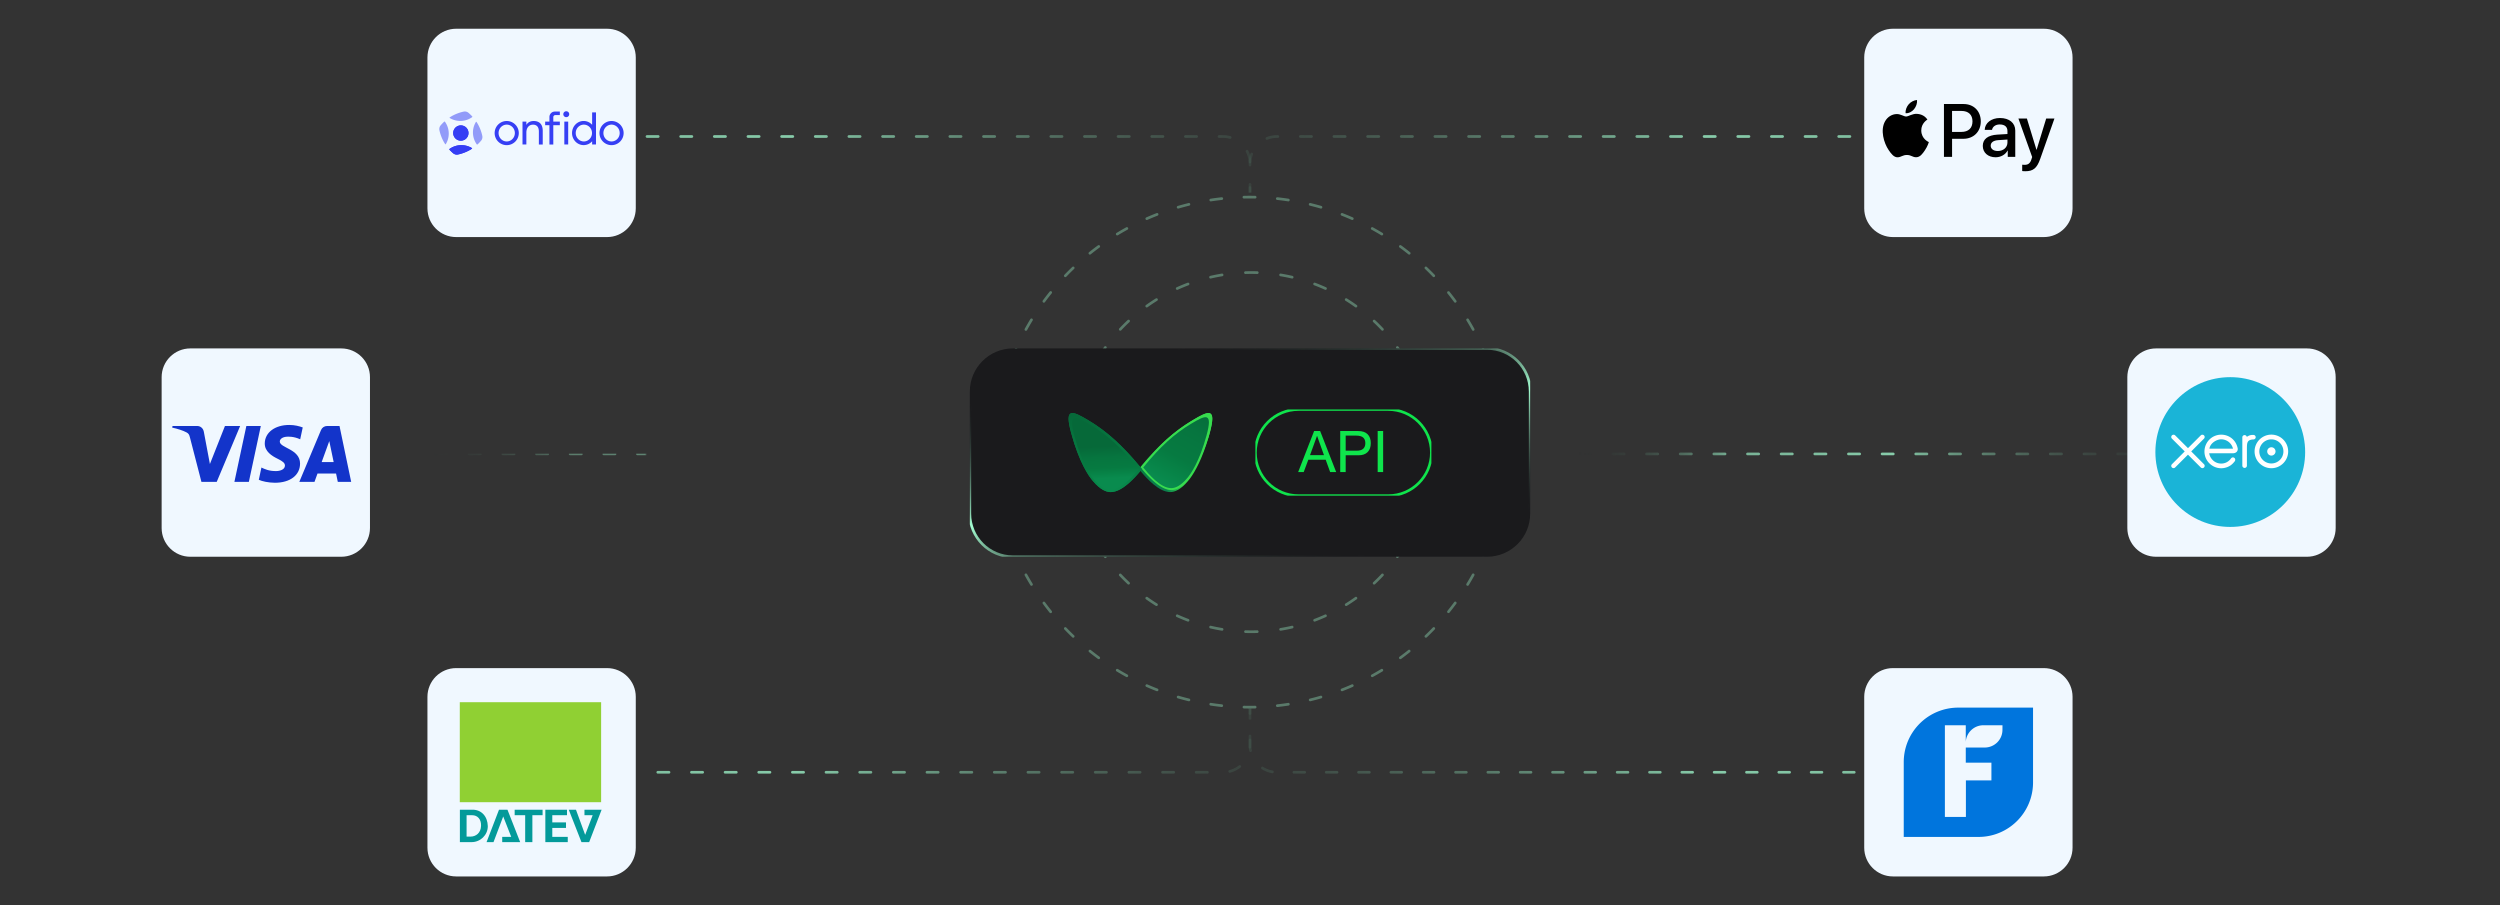 <svg xmlns="http://www.w3.org/2000/svg" viewBox="0 0 2784 1008" id="svg_bg" width="100%" height="100%"><rect x="0" y="0" width="2784" height="1008" fill="#333333" stroke="none"/><defs><linearGradient id="sf_W" x1="129.57" x2="-227.129" y1="0" y2="0" gradientUnits="userSpaceOnUse" spreadMethod="pad"><stop offset="0%" stop-color="#1A1A1C"></stop><stop offset="13%" stop-color="#58836F"></stop><stop offset="25%" stop-color="#97EBC2"></stop><stop offset="38%" stop-color="#9DF5CA"></stop><stop offset="50%" stop-color="#A3FFD2"></stop><stop offset="66%" stop-color="#9DF5CA"></stop><stop offset="82%" stop-color="#97EBC2"></stop><stop offset="91%" stop-color="#58836F"></stop><stop offset="100%" stop-color="#1A1A1C"></stop></linearGradient><linearGradient id="sf_V" x1="129.57" x2="-227.129" y1="0" y2="0" gradientUnits="userSpaceOnUse" spreadMethod="pad"><stop offset="0%" stop-color="#FFF" stop-opacity="0"></stop><stop offset="13%" stop-color="#FFF" stop-opacity=".342"></stop><stop offset="25%" stop-color="#FFF" stop-opacity=".684"></stop><stop offset="38%" stop-color="#FFF" stop-opacity=".717"></stop><stop offset="50%" stop-color="#FFF" stop-opacity=".75"></stop><stop offset="66%" stop-color="#FFF" stop-opacity=".75"></stop><stop offset="82%" stop-color="#FFF" stop-opacity=".75"></stop><stop offset="91%" stop-color="#FFF" stop-opacity=".375"></stop><stop offset="100%" stop-color="#FFF" stop-opacity="0"></stop><stop offset="100%" stop-color="#FFF" stop-opacity="0"></stop><stop offset="100%" stop-color="#FFF" stop-opacity="0"></stop></linearGradient><linearGradient id="sf_U" x1="129.57" x2="-227.129" y1="0" y2="0" gradientUnits="userSpaceOnUse" spreadMethod="pad"><stop offset="0%" stop-color="#1A1A1C" stop-opacity="0"></stop><stop offset="13%" stop-color="#58836F" stop-opacity=".342"></stop><stop offset="25%" stop-color="#97EBC2" stop-opacity=".684"></stop><stop offset="38%" stop-color="#9DF5CA" stop-opacity=".717"></stop><stop offset="50%" stop-color="#A3FFD2" stop-opacity=".75"></stop><stop offset="75%" stop-color="#5F8D77" stop-opacity=".375"></stop><stop offset="100%" stop-color="#1A1A1C" stop-opacity="0"></stop></linearGradient><linearGradient id="sf_T" x1="314" x2="-306.85" y1="-28" y2="46" gradientUnits="userSpaceOnUse" spreadMethod="pad"><stop offset="0%" stop-color="#1A1A1C"></stop><stop offset="13%" stop-color="#58836F"></stop><stop offset="25%" stop-color="#97EBC2"></stop><stop offset="38%" stop-color="#9DF5CA"></stop><stop offset="50%" stop-color="#A3FFD2"></stop><stop offset="66%" stop-color="#9DF5CA"></stop><stop offset="82%" stop-color="#97EBC2"></stop><stop offset="91%" stop-color="#58836F"></stop><stop offset="100%" stop-color="#1A1A1C"></stop></linearGradient><linearGradient id="sf_S" x1="314" x2="-306.85" y1="-28" y2="46" gradientUnits="userSpaceOnUse" spreadMethod="pad"><stop offset="0%" stop-color="#FFF" stop-opacity="0"></stop><stop offset="13%" stop-color="#FFF" stop-opacity=".342"></stop><stop offset="25%" stop-color="#FFF" stop-opacity=".684"></stop><stop offset="38%" stop-color="#FFF" stop-opacity=".717"></stop><stop offset="50%" stop-color="#FFF" stop-opacity=".75"></stop><stop offset="66%" stop-color="#FFF" stop-opacity=".75"></stop><stop offset="82%" stop-color="#FFF" stop-opacity=".75"></stop><stop offset="91%" stop-color="#FFF" stop-opacity=".375"></stop><stop offset="100%" stop-color="#FFF" stop-opacity="0"></stop><stop offset="100%" stop-color="#FFF" stop-opacity="0"></stop><stop offset="100%" stop-color="#FFF" stop-opacity="0"></stop></linearGradient><linearGradient id="sf_R" x1="314" x2="-306.85" y1="-28" y2="46" gradientUnits="userSpaceOnUse" spreadMethod="pad"><stop offset="0%" stop-color="#1A1A1C"></stop><stop offset="13%" stop-color="#58836F"></stop><stop offset="25%" stop-color="#97EBC2"></stop><stop offset="38%" stop-color="#9DF5CA"></stop><stop offset="50%" stop-color="#A3FFD2"></stop><stop offset="66%" stop-color="#9DF5CA"></stop><stop offset="82%" stop-color="#97EBC2"></stop><stop offset="91%" stop-color="#58836F"></stop><stop offset="100%" stop-color="#1A1A1C"></stop></linearGradient><linearGradient id="sf_Q" x1="314" x2="-306.85" y1="-28" y2="46" gradientUnits="userSpaceOnUse" spreadMethod="pad"><stop offset="0%" stop-color="#FFF" stop-opacity="0"></stop><stop offset="13%" stop-color="#FFF" stop-opacity=".342"></stop><stop offset="25%" stop-color="#FFF" stop-opacity=".684"></stop><stop offset="38%" stop-color="#FFF" stop-opacity=".717"></stop><stop offset="50%" stop-color="#FFF" stop-opacity=".75"></stop><stop offset="66%" stop-color="#FFF" stop-opacity=".75"></stop><stop offset="82%" stop-color="#FFF" stop-opacity=".75"></stop><stop offset="91%" stop-color="#FFF" stop-opacity=".375"></stop><stop offset="100%" stop-color="#FFF" stop-opacity="0"></stop><stop offset="100%" stop-color="#FFF" stop-opacity="0"></stop><stop offset="100%" stop-color="#FFF" stop-opacity="0"></stop></linearGradient><linearGradient id="sf_P" x1="314" x2="-306.85" y1="-28" y2="46" gradientUnits="userSpaceOnUse" spreadMethod="pad"><stop offset="0%" stop-color="#1A1A1C"></stop><stop offset="13%" stop-color="#58836F"></stop><stop offset="25%" stop-color="#97EBC2"></stop><stop offset="38%" stop-color="#9DF5CA"></stop><stop offset="50%" stop-color="#A3FFD2"></stop><stop offset="66%" stop-color="#9DF5CA"></stop><stop offset="82%" stop-color="#97EBC2"></stop><stop offset="91%" stop-color="#58836F"></stop><stop offset="100%" stop-color="#1A1A1C"></stop></linearGradient><linearGradient id="sf_O" x1="314" x2="-306.85" y1="-28" y2="46" gradientUnits="userSpaceOnUse" spreadMethod="pad"><stop offset="0%" stop-color="#FFF" stop-opacity="0"></stop><stop offset="13%" stop-color="#FFF" stop-opacity=".342"></stop><stop offset="25%" stop-color="#FFF" stop-opacity=".684"></stop><stop offset="38%" stop-color="#FFF" stop-opacity=".717"></stop><stop offset="50%" stop-color="#FFF" stop-opacity=".75"></stop><stop offset="66%" stop-color="#FFF" stop-opacity=".75"></stop><stop offset="82%" stop-color="#FFF" stop-opacity=".75"></stop><stop offset="91%" stop-color="#FFF" stop-opacity=".375"></stop><stop offset="100%" stop-color="#FFF" stop-opacity="0"></stop><stop offset="100%" stop-color="#FFF" stop-opacity="0"></stop><stop offset="100%" stop-color="#FFF" stop-opacity="0"></stop></linearGradient><linearGradient id="sf_N" x1="314" x2="-306.85" y1="-28" y2="46" gradientUnits="userSpaceOnUse" spreadMethod="pad"><stop offset="0%" stop-color="#1A1A1C"></stop><stop offset="13%" stop-color="#58836F"></stop><stop offset="25%" stop-color="#97EBC2"></stop><stop offset="38%" stop-color="#9DF5CA"></stop><stop offset="50%" stop-color="#A3FFD2"></stop><stop offset="66%" stop-color="#9DF5CA"></stop><stop offset="82%" stop-color="#97EBC2"></stop><stop offset="91%" stop-color="#58836F"></stop><stop offset="100%" stop-color="#1A1A1C"></stop></linearGradient><linearGradient id="sf_M" x1="314" x2="-306.85" y1="-28" y2="46" gradientUnits="userSpaceOnUse" spreadMethod="pad"><stop offset="0%" stop-color="#FFF" stop-opacity="0"></stop><stop offset="13%" stop-color="#FFF" stop-opacity=".342"></stop><stop offset="25%" stop-color="#FFF" stop-opacity=".684"></stop><stop offset="38%" stop-color="#FFF" stop-opacity=".717"></stop><stop offset="50%" stop-color="#FFF" stop-opacity=".75"></stop><stop offset="66%" stop-color="#FFF" stop-opacity=".75"></stop><stop offset="82%" stop-color="#FFF" stop-opacity=".75"></stop><stop offset="91%" stop-color="#FFF" stop-opacity=".375"></stop><stop offset="100%" stop-color="#FFF" stop-opacity="0"></stop><stop offset="100%" stop-color="#FFF" stop-opacity="0"></stop><stop offset="100%" stop-color="#FFF" stop-opacity="0"></stop></linearGradient><linearGradient gradientUnits="userSpaceOnUse" spreadMethod="pad"><stop></stop><stop></stop><stop></stop></linearGradient><linearGradient gradientUnits="userSpaceOnUse" spreadMethod="pad"><stop></stop><stop></stop><stop></stop></linearGradient><linearGradient x1="-42.75" x2="36" y1="0" y2="0" gradientUnits="userSpaceOnUse" spreadMethod="pad"><stop offset="14%" stop-color="#1A1A1C"></stop><stop offset="48%" stop-color="#148034"></stop><stop offset="82%" stop-color="#0FE54C"></stop></linearGradient><linearGradient id="sf_L" x1="476.937" x2="-304.436" y1="-18.848" y2="69.185" gradientUnits="userSpaceOnUse" spreadMethod="pad"><stop offset="9%" stop-color="#1A1A1C" stop-opacity="0"></stop><stop offset="17%" stop-color="#58836F" stop-opacity=".342"></stop><stop offset="25%" stop-color="#97EBC2" stop-opacity=".684"></stop><stop offset="38%" stop-color="#9DF5CA" stop-opacity=".717"></stop><stop offset="50%" stop-color="#A3FFD2" stop-opacity=".75"></stop><stop offset="75%" stop-color="#5F8D77" stop-opacity=".375"></stop><stop offset="100%" stop-color="#1A1A1C" stop-opacity="0"></stop></linearGradient><linearGradient id="sf_K" x1="476.937" x2="-304.436" y1="-18.711" y2="66.178" gradientUnits="userSpaceOnUse" spreadMethod="pad"><stop offset="9%" stop-color="#1A1A1C" stop-opacity="0"></stop><stop offset="17%" stop-color="#58836F" stop-opacity=".342"></stop><stop offset="25%" stop-color="#97EBC2" stop-opacity=".684"></stop><stop offset="38%" stop-color="#9DF5CA" stop-opacity=".717"></stop><stop offset="50%" stop-color="#A3FFD2" stop-opacity=".75"></stop><stop offset="75%" stop-color="#5F8D77" stop-opacity=".375"></stop><stop offset="100%" stop-color="#1A1A1C" stop-opacity="0"></stop></linearGradient><linearGradient id="sf_J" x1="476.937" x2="-304.436" y1="-18.848" y2="69.185" gradientUnits="userSpaceOnUse" spreadMethod="pad"><stop offset="9%" stop-color="#1A1A1C" stop-opacity="0"></stop><stop offset="17%" stop-color="#58836F" stop-opacity=".342"></stop><stop offset="25%" stop-color="#97EBC2" stop-opacity=".684"></stop><stop offset="38%" stop-color="#9DF5CA" stop-opacity=".717"></stop><stop offset="50%" stop-color="#A3FFD2" stop-opacity=".75"></stop><stop offset="75%" stop-color="#5F8D77" stop-opacity=".375"></stop><stop offset="100%" stop-color="#1A1A1C" stop-opacity="0"></stop></linearGradient><linearGradient id="sf_I" x1="476.937" x2="-304.436" y1="-18.711" y2="66.178" gradientUnits="userSpaceOnUse" spreadMethod="pad"><stop offset="9%" stop-color="#1A1A1C" stop-opacity="0"></stop><stop offset="17%" stop-color="#58836F" stop-opacity=".342"></stop><stop offset="25%" stop-color="#97EBC2" stop-opacity=".684"></stop><stop offset="38%" stop-color="#9DF5CA" stop-opacity=".717"></stop><stop offset="50%" stop-color="#A3FFD2" stop-opacity=".75"></stop><stop offset="75%" stop-color="#5F8D77" stop-opacity=".375"></stop><stop offset="100%" stop-color="#1A1A1C" stop-opacity="0"></stop></linearGradient><linearGradient gradientUnits="userSpaceOnUse" spreadMethod="pad"><stop></stop><stop></stop><stop></stop></linearGradient><linearGradient gradientUnits="userSpaceOnUse" spreadMethod="pad"><stop></stop><stop></stop><stop></stop></linearGradient><linearGradient gradientUnits="userSpaceOnUse" spreadMethod="pad"><stop></stop><stop></stop><stop></stop></linearGradient><linearGradient id="sf_H" x1="0" x2="33.191" y1="-68.489" y2="66.021" gradientUnits="userSpaceOnUse" spreadMethod="pad"><stop offset="0%" stop-color="#1A1A1C" stop-opacity="0"></stop><stop offset="25%" stop-color="#5F8D77" stop-opacity=".5"></stop><stop offset="50%" stop-color="#A3FFD2"></stop><stop offset="75%" stop-color="#5F8D77" stop-opacity=".5"></stop><stop offset="100%" stop-color="#1A1A1C" stop-opacity="0"></stop></linearGradient><linearGradient id="sf_G" x1=".5" x2=".5" y1="-72.5" y2="76.186" gradientUnits="userSpaceOnUse" spreadMethod="pad"><stop offset="0%" stop-color="#A3FFD2"></stop><stop offset="3%" stop-color="#A3FFD2"></stop><stop offset="55%" stop-color="#A3FFD2"></stop><stop offset="98%" stop-color="#A3FFD2"></stop><stop offset="100%" stop-color="#A3FFD2"></stop></linearGradient><linearGradient id="sf_F" x1=".5" x2=".5" y1="-72.5" y2="76.186" gradientUnits="userSpaceOnUse" spreadMethod="pad"><stop offset="0%" stop-color="#FFF" stop-opacity="0"></stop><stop offset="27%" stop-color="#FFF" stop-opacity=".5"></stop><stop offset="55%" stop-color="#FFF"></stop><stop offset="77%" stop-color="#FFF" stop-opacity=".5"></stop><stop offset="100%" stop-color="#FFF" stop-opacity="0"></stop></linearGradient><linearGradient id="sf_E" x1="0" x2="33.191" y1="-68.489" y2="66.021" gradientUnits="userSpaceOnUse" spreadMethod="pad"><stop offset="0%" stop-color="#1A1A1C" stop-opacity="0"></stop><stop offset="25%" stop-color="#5F8D77" stop-opacity=".5"></stop><stop offset="50%" stop-color="#A3FFD2"></stop><stop offset="75%" stop-color="#5F8D77" stop-opacity=".5"></stop><stop offset="100%" stop-color="#1A1A1C" stop-opacity="0"></stop></linearGradient><linearGradient id="sf_D" x1="-.108" x2="25.577" y1="9.43" y2="-1.692" gradientUnits="userSpaceOnUse" spreadMethod="pad"><stop offset="1%" stop-color="#077D43"></stop><stop offset="7%" stop-color="#097D48"></stop><stop offset="13%" stop-color="#0A7D4D"></stop><stop offset="22%" stop-color="#0A7E4D"></stop><stop offset="31%" stop-color="#0B7F4D"></stop><stop offset="38%" stop-color="#14934D"></stop><stop offset="46%" stop-color="#1DA64D"></stop><stop offset="50%" stop-color="#22B14E"></stop><stop offset="54%" stop-color="#28BD4E"></stop><stop offset="60%" stop-color="#2FCB4E"></stop><stop offset="65%" stop-color="#36D94E"></stop><stop offset="70%" stop-color="#37DB4E"></stop><stop offset="75%" stop-color="#37DC4E"></stop></linearGradient><linearGradient id="sf_C" x1="2.961" x2="-20.954" y1="18.746" y2="-25.088" gradientUnits="userSpaceOnUse" spreadMethod="pad"><stop offset="0%" stop-color="#098B4E"></stop><stop offset="16%" stop-color="#078347"></stop><stop offset="33%" stop-color="#067A41"></stop><stop offset="49%" stop-color="#067840"></stop><stop offset="66%" stop-color="#06753F"></stop><stop offset="83%" stop-color="#066F3C"></stop><stop offset="100%" stop-color="#066939"></stop></linearGradient><linearGradient id="sf_B" x1="1.189" x2="-.93" y1="22.014" y2="-22.648" gradientUnits="userSpaceOnUse" spreadMethod="pad"><stop offset="0%" stop-color="#098B4E"></stop><stop offset="16%" stop-color="#078347"></stop><stop offset="33%" stop-color="#067A41"></stop><stop offset="49%" stop-color="#067840"></stop><stop offset="66%" stop-color="#06753F"></stop><stop offset="83%" stop-color="#066F3C"></stop><stop offset="100%" stop-color="#066939"></stop></linearGradient><linearGradient id="sf_A" x1=".918" x2=".075" y1="13.564" y2="-4.247" gradientUnits="userSpaceOnUse" spreadMethod="pad"><stop offset="0%" stop-color="#098B4E"></stop><stop offset="16%" stop-color="#078347"></stop><stop offset="33%" stop-color="#067A41"></stop><stop offset="49%" stop-color="#067840"></stop><stop offset="66%" stop-color="#06753F"></stop><stop offset="83%" stop-color="#066F3C"></stop><stop offset="100%" stop-color="#066939"></stop></linearGradient><clipPath id="sf_z"><path d="M0 0h2784v1008H0z"></path></clipPath><clipPath id="sf_y"><path d="M0 0h624v232H0z"></path></clipPath><clipPath><path d="M0 0h464v464H0z"></path></clipPath><clipPath id="sf_x"><path d="M0 0h464v464H0z"></path></clipPath><clipPath><path d="M0 0h464v464H0z"></path></clipPath><clipPath id="sf_w"><path d="M0 0h464v464H0z"></path></clipPath><clipPath><path d="M0 0h464v464H0z"></path></clipPath><clipPath id="sf_v"><path d="M0 0h464v464H0z"></path></clipPath><clipPath id="sf_u"><path d="M0 0h464v464H0z"></path></clipPath><clipPath><path d="M0 0h464v464H0z"></path></clipPath><clipPath id="sf_t"><path d="M0 0h464v464H0z"></path></clipPath><clipPath id="sf_s"><path d="M0 0h464v464H0z"></path></clipPath><clipPath><path d="M0 0h464v464H0z"></path></clipPath><clipPath id="sf_r"><path d="M0 0h627v235H0z"></path></clipPath><clipPath id="sf_q"><path d="M0 0h404v96H0z"></path></clipPath><clipPath id="sf_p"><path d="M0 0h160v88H0z"></path></clipPath><clipPath id="sf_o"><path d="M0 0h196v96H0z"></path></clipPath><clipPath><path d="M0 0h288v288H0z"></path></clipPath><clipPath id="sf_n"><path d="M0 0h288v288H0z"></path></clipPath><clipPath id="sf_m"><path d="M0 0h316v312H0z"></path></clipPath><clipPath><path d="M0 0h375v178H0z"></path></clipPath><mask id="sf_l"><path stroke="url(#sf_V)" stroke-linecap="round" stroke-linejoin="round" stroke-width="1.5" d="M-488.62 0h751.24"></path></mask><mask id="sf_k"><path stroke="url(#sf_S)" stroke-linecap="round" stroke-linejoin="round" stroke-width="1.5" d="M-574 46h344.917c15.453 0 28-12.547 28-28v-36c0-15.453 12.547-28 28-28H262"></path></mask><mask id="sf_j"><path stroke="url(#sf_Q)" stroke-linecap="round" stroke-linejoin="round" stroke-width="1.5" d="M-566 46h336.686c15.453 0 28-12.547 28-28v-36c0-15.453 12.547-28 28-28H262"></path></mask><mask id="sf_i"><path stroke="url(#sf_O)" stroke-linecap="round" stroke-linejoin="round" stroke-width="1.5" d="M-574 46h345.025c15.453 0 28-12.547 28-28v-36c0-15.453 12.547-28 28-28H262"></path></mask><mask id="sf_h"><path stroke="url(#sf_M)" stroke-linecap="round" stroke-linejoin="round" stroke-width="1.5" d="M-566 46h337.025c15.453 0 28-12.547 28-28v-36c0-15.453 12.547-28 28-28H262"></path></mask><mask id="sf_g" mask-type="alpha"><use ns1:href="#sf_c" xmlns:ns1="http://www.w3.org/1999/xlink"></use></mask><mask id="sf_f" mask-type="alpha"><use ns2:href="#sf_b" xmlns:ns2="http://www.w3.org/1999/xlink"></use></mask><mask id="sf_e"><path fill="url(#sf_F)" d="M178.5-72.5v145h-357v-145h357z"></path></mask><mask id="sf_d" mask-type="alpha"><use ns3:href="#sf_a" xmlns:ns3="http://www.w3.org/1999/xlink"></use></mask><path id="sf_c" fill="#BD7E7E" d="M1022.789-125.281v250.562h-2045.578v-250.562h2045.578z" display="block" transform="translate(1442.789 89.281)"></path><path id="sf_b" fill="#BD7E7E" d="M464.133-150.813v301.625h-928.266v-301.625h928.266z" display="block" transform="matrix(3.529 0 0 1 1390.116 938.812)"></path><g id="sf_a" display="block"><path fill="red" d="M-310.5-68c0-25.68 20.82-46.5 46.5-46.5h528c25.68 0 46.5 20.82 46.5 46.5V68c0 25.68-20.82 46.5-46.5 46.5h-528c-25.68 0-46.5-20.82-46.5-46.5V-68zm46.5-49.5c-27.34 0-49.5 22.16-49.5 49.5V68c0 27.34 22.16 49.5 49.5 49.5h528c27.34 0 49.5-22.16 49.5-49.5V-68c0-27.34-22.16-49.5-49.5-49.5h-528z" transform="translate(313.5 117.5)"></path><path fill="url(#sf_E)" d="M-155.25-34c0-12.841 10.409-23.25 23.25-23.25h264c12.841 0 23.25 10.409 23.25 23.25v68c0 12.841-10.409 23.25-23.25 23.25h-264c-12.841 0-23.25-10.409-23.25-23.25v-68zM-132-58.75c-13.669 0-24.75 11.081-24.75 24.75v68c0 13.669 11.081 24.75 24.75 24.75h264c13.669 0 24.75-11.081 24.75-24.75v-68c0-13.669-11.081-24.75-24.75-24.75h-264z" transform="matrix(2 0 0 2 313.5 117.5)"></path></g></defs><g><g clip-path="url(#sf_z)"><g display="block" opacity=".35"><path fill="#A2FFD2" d="M1385.316 785.934a1.5 1.5 0 0 0-.064 3 295.045 295.045 0 0 0 12.496 0 1.498 1.498 0 0 0 1.468-1.532 1.498 1.498 0 0 0-1.53-1.468 289.073 289.073 0 0 1-12.37 0zm49.624-.218a1.498 1.498 0 0 0 1.256-1.708 1.503 1.503 0 0 0-1.71-1.258 281.43 281.43 0 0 1-12.216 1.594c-.822.09-1.42.83-1.33 1.652.09.824.832 1.42 1.654 1.33 4.14-.448 8.258-.986 12.346-1.61zm-86.426-2.966a1.5 1.5 0 1 0-.454 2.966c4.088.624 8.204 1.162 12.346 1.61a1.5 1.5 0 0 0 .324-2.982 281.43 281.43 0 0 1-12.216-1.594zm122.908-5.088a1.499 1.499 0 1 0-.838-2.88 277.946 277.946 0 0 1-11.91 3.184 1.5 1.5 0 1 0 .712 2.914c4.048-.986 8.058-2.06 12.036-3.218zm-159.006-2.88a1.5 1.5 0 1 0-.838 2.88 282.4 282.4 0 0 0 12.036 3.218 1.5 1.5 0 1 0 .712-2.914 277.946 277.946 0 0 1-11.91-3.184zm194.1-9.896a1.5 1.5 0 0 0-1.21-2.746 278.512 278.512 0 0 1-11.384 4.722 1.5 1.5 0 0 0 1.088 2.796 280.46 280.46 0 0 0 11.506-4.772zm-228.822-2.746a1.5 1.5 0 0 0-1.21 2.746 284.42 284.42 0 0 0 11.506 4.772 1.5 1.5 0 0 0 1.088-2.796 278.512 278.512 0 0 1-11.384-4.722zm261.934-14.526a1.499 1.499 0 1 0-1.558-2.562 280.403 280.403 0 0 1-10.67 6.172 1.5 1.5 0 1 0 1.446 2.63 282.115 282.115 0 0 0 10.782-6.24zm-294.698-2.562a1.499 1.499 0 1 0-1.558 2.562 282.115 282.115 0 0 0 10.782 6.24 1.5 1.5 0 1 0 1.446-2.63 280.403 280.403 0 0 1-10.67-6.172zm325.276-18.886a1.5 1.5 0 0 0-1.878-2.338 285.155 285.155 0 0 1-9.776 7.51 1.501 1.501 0 0 0-.32 2.098 1.497 1.497 0 0 0 2.096.32c3.35-2.46 6.642-4.99 9.878-7.59zm-355.534-2.338a1.5 1.5 0 0 0-1.878 2.338c3.236 2.6 6.528 5.13 9.878 7.59a1.5 1.5 0 1 0 1.776-2.418 285.155 285.155 0 0 1-9.776-7.51zm383.064-22.9a1.503 1.503 0 0 0-.046-2.122 1.503 1.503 0 0 0-2.122.046 284.239 284.239 0 0 1-8.716 8.716 1.503 1.503 0 0 0-.046 2.122 1.503 1.503 0 0 0 2.122.046c3-2.872 5.936-5.808 8.808-8.808zm-410.304-2.076a1.503 1.503 0 0 0-2.122-.046 1.503 1.503 0 0 0-.046 2.122c2.874 3 5.808 5.936 8.808 8.808.598.572 1.55.552 2.122-.046a1.503 1.503 0 0 0-.046-2.122 284.239 284.239 0 0 1-8.716-8.716zm434.324-26.524a1.497 1.497 0 0 0-.32-2.096 1.501 1.501 0 0 0-2.098.32 285.155 285.155 0 0 1-7.51 9.776 1.5 1.5 0 0 0 2.338 1.878c2.6-3.236 5.13-6.528 7.59-9.878zm-458.094-1.776a1.501 1.501 0 0 0-2.418 1.776c2.46 3.35 4.99 6.642 7.59 9.878a1.5 1.5 0 1 0 2.338-1.878 287.742 287.742 0 0 1-7.51-9.776zm478.192-29.706a1.5 1.5 0 1 0-2.63-1.446 280.403 280.403 0 0 1-6.172 10.67 1.499 1.499 0 1 0 2.562 1.558 282.115 282.115 0 0 0 6.24-10.782zm-498.078-1.446a1.5 1.5 0 1 0-2.63 1.446 282.115 282.115 0 0 0 6.24 10.782 1.499 1.499 0 1 0 2.562-1.558 280.403 280.403 0 0 1-6.172-10.67zm513.882-32.39a1.5 1.5 0 0 0-2.796-1.088 278.512 278.512 0 0 1-4.722 11.384 1.5 1.5 0 0 0 2.746 1.21 280.415 280.415 0 0 0 4.772-11.506zm-529.52-1.088a1.5 1.5 0 0 0-2.796 1.088c1.51 3.878 3.1 7.714 4.772 11.506a1.5 1.5 0 0 0 2.746-1.21 281.347 281.347 0 0 1-4.722-11.384zm-11.104-35.248a1.5 1.5 0 1 0-2.914.712c.986 4.048 2.06 8.058 3.218 12.036a1.5 1.5 0 1 0 2.88-.838 277.946 277.946 0 0 1-3.184-11.91zm551.846.712a1.501 1.501 0 0 0-2.914-.712 277.946 277.946 0 0 1-3.184 11.91 1.5 1.5 0 1 0 2.88.838 280.818 280.818 0 0 0 3.218-12.036zm-558.224-37.116a1.5 1.5 0 1 0-2.982.324c.448 4.14.986 8.258 1.61 12.346a1.5 1.5 0 1 0 2.966-.454 284.573 284.573 0 0 1-1.594-12.216zm564.67.324a1.502 1.502 0 0 0-1.33-1.654 1.501 1.501 0 0 0-1.652 1.33 281.43 281.43 0 0 1-1.594 12.216 1.503 1.503 0 0 0 1.258 1.71 1.498 1.498 0 0 0 1.708-1.256 285.132 285.132 0 0 0 1.61-12.346zm-566.26-37.278a1.5 1.5 0 1 0-2.998-.064c-.044 2.078-.068 4.16-.068 6.248s.024 4.168.068 6.248c.018.83.702 1.486 1.53 1.468.83-.018 1.486-.7 1.468-1.53a289.073 289.073 0 0 1 0-12.37zm567.868-.064a1.5 1.5 0 1 0-3 .064 289.166 289.166 0 0 1 0 12.37c-.018.83.64 1.512 1.468 1.53a1.498 1.498 0 0 0 1.532-1.468 295.187 295.187 0 0 0 0-12.496zm-564.684-36.738a1.501 1.501 0 0 0-2.966-.454 284.726 284.726 0 0 0-1.61 12.346 1.499 1.499 0 1 0 2.982.324c.444-4.1.978-8.172 1.594-12.216zm561.466-.454a1.5 1.5 0 1 0-2.966.454 281.43 281.43 0 0 1 1.594 12.216 1.5 1.5 0 1 0 2.982-.324 284.726 284.726 0 0 0-1.61-12.346zm-8.054-36.482a1.5 1.5 0 1 0-2.88.838 277.946 277.946 0 0 1 3.184 11.91 1.499 1.499 0 1 0 2.914-.712 282.4 282.4 0 0 0-3.218-12.036zm-545.444.838a1.498 1.498 0 0 0-1.02-1.86 1.501 1.501 0 0 0-1.86 1.022 282.4 282.4 0 0 0-3.218 12.036 1.502 1.502 0 0 0 1.102 1.814 1.498 1.498 0 0 0 1.812-1.102 277.946 277.946 0 0 1 3.184-11.91zm532.668-35.932a1.5 1.5 0 0 0-2.746 1.21 278.512 278.512 0 0 1 4.722 11.384 1.5 1.5 0 0 0 2.796-1.088 281.584 281.584 0 0 0-4.772-11.506zm-520.026 1.21a1.5 1.5 0 0 0-2.746-1.21 284.42 284.42 0 0 0-4.772 11.506 1.5 1.5 0 0 0 2.796 1.088 281.347 281.347 0 0 1 4.722-11.384zm502.754-34.322a1.499 1.499 0 1 0-2.562 1.558 280.403 280.403 0 0 1 6.172 10.67 1.5 1.5 0 1 0 2.63-1.446 282.115 282.115 0 0 0-6.24-10.782zm-485.666 1.558a1.499 1.499 0 1 0-2.562-1.558 282.115 282.115 0 0 0-6.24 10.782 1.5 1.5 0 1 0 2.63 1.446c1.98-3.604 4.04-7.164 6.172-10.67zm464.218-32.136a1.5 1.5 0 0 0-2.338 1.878 285.155 285.155 0 0 1 7.51 9.776 1.5 1.5 0 1 0 2.418-1.776c-2.46-3.35-4.99-6.642-7.59-9.878zm-442.994 1.878a1.5 1.5 0 1 0-2.338-1.878c-2.6 3.236-5.13 6.528-7.59 9.878a1.5 1.5 0 1 0 2.418 1.776 287.742 287.742 0 0 1 7.51-9.776zm417.756-29.408a1.503 1.503 0 0 0-2.122.046 1.503 1.503 0 0 0 .046 2.122 284.239 284.239 0 0 1 8.716 8.716 1.503 1.503 0 0 0 2.122.046 1.503 1.503 0 0 0 .046-2.122c-2.872-3-5.808-5.934-8.808-8.808zm-392.78 2.168a1.503 1.503 0 0 0 .046-2.122 1.503 1.503 0 0 0-2.122-.046 290.27 290.27 0 0 0-8.808 8.808 1.503 1.503 0 0 0 .046 2.122c.598.572 1.55.552 2.122-.046a284.239 284.239 0 0 1 8.716-8.716zm364.18-26.188a1.499 1.499 0 1 0-1.776 2.418 287.742 287.742 0 0 1 9.776 7.51 1.5 1.5 0 1 0 1.878-2.338c-3.236-2.6-6.528-5.13-9.878-7.59zm-335.88 2.418a1.5 1.5 0 1 0-1.776-2.418c-3.35 2.46-6.642 4.99-9.878 7.59a1.5 1.5 0 1 0 1.878 2.338 287.742 287.742 0 0 1 9.776-7.51zm304.398-22.516a1.5 1.5 0 1 0-1.446 2.63c3.604 1.98 7.164 4.04 10.67 6.172a1.499 1.499 0 1 0 1.558-2.562 282.115 282.115 0 0 0-10.782-6.24zm-273.246 2.63a1.5 1.5 0 1 0-1.446-2.63 282.115 282.115 0 0 0-10.782 6.24 1.499 1.499 0 1 0 1.558 2.562 280.403 280.403 0 0 1 10.67-6.172zm239.41-18.434a1.5 1.5 0 0 0-1.088 2.796 281.347 281.347 0 0 1 11.384 4.722 1.5 1.5 0 0 0 1.21-2.746 283.228 283.228 0 0 0-11.506-4.772zm-205.932 2.796a1.5 1.5 0 0 0-1.088-2.796 284.42 284.42 0 0 0-11.506 4.772 1.5 1.5 0 0 0 1.21 2.746 281.347 281.347 0 0 1 11.384-4.722zm35.248-11.104a1.498 1.498 0 0 0 1.102-1.812 1.502 1.502 0 0 0-1.814-1.102 282.4 282.4 0 0 0-12.036 3.218 1.501 1.501 0 0 0-1.022 1.86 1.498 1.498 0 0 0 1.86 1.02 277.946 277.946 0 0 1 11.91-3.184zm135.06-2.914a1.5 1.5 0 1 0-.712 2.914c4.004.976 7.976 2.038 11.91 3.184a1.5 1.5 0 1 0 .838-2.88 280.818 280.818 0 0 0-12.036-3.218zm-98.656-3.464a1.499 1.499 0 1 0-.324-2.982c-4.142.448-8.258.986-12.346 1.61a1.501 1.501 0 0 0 .454 2.966c4.044-.616 8.116-1.15 12.216-1.594zm61.864-2.982a1.5 1.5 0 1 0-.324 2.982c4.1.444 8.172.978 12.216 1.594a1.5 1.5 0 1 0 .454-2.966 285.132 285.132 0 0 0-12.346-1.61zM1391.5 218c-2.088 0-4.17.024-6.248.068a1.5 1.5 0 1 0 .064 2.998 289.166 289.166 0 0 1 12.37 0 1.497 1.497 0 0 0 1.53-1.468 1.498 1.498 0 0 0-1.468-1.53c-2.08-.044-4.16-.068-6.248-.068z" opacity="1"></path></g><g display="block" opacity=".35"><path fill="#A2FFD2" d="M1386.99 701.896a1.501 1.501 0 0 0-.096 2.998 207.117 207.117 0 0 0 13.212 0 1.498 1.498 0 0 0 1.452-1.548 1.499 1.499 0 0 0-1.548-1.45c-2.162.07-4.33.104-6.51.104-2.178 0-4.348-.034-6.51-.104zm52.286-2.118a1.5 1.5 0 1 0-.68-2.922c-4.2.976-8.45 1.818-12.746 2.522a1.497 1.497 0 0 0-1.236 1.722 1.499 1.499 0 0 0 1.722 1.238 199.94 199.94 0 0 0 12.94-2.56zm-90.872-2.922a1.501 1.501 0 0 0-.68 2.922 199.94 199.94 0 0 0 12.94 2.56 1.499 1.499 0 0 0 1.722-1.238 1.497 1.497 0 0 0-1.236-1.722 197.193 197.193 0 0 1-12.746-2.522zm128.28-9.774a1.5 1.5 0 1 0-1.24-2.732 196.112 196.112 0 0 1-12.002 4.978 1.498 1.498 0 0 0-.874 1.932 1.498 1.498 0 0 0 1.932.874 198.998 198.998 0 0 0 12.184-5.052zm-165.128-2.732a1.5 1.5 0 0 0-1.24 2.732 198.998 198.998 0 0 0 12.184 5.052 1.498 1.498 0 0 0 1.932-.874 1.498 1.498 0 0 0-.874-1.932 196.112 196.112 0 0 1-12.002-4.978zm199.322-17.048a1.501 1.501 0 0 0-1.75-2.438 198.92 198.92 0 0 1-10.796 7.228 1.5 1.5 0 1 0 1.588 2.546 201.39 201.39 0 0 0 10.958-7.336zm-233.006-2.438a1.501 1.501 0 0 0-1.75 2.438 201.39 201.39 0 0 0 10.958 7.336 1.5 1.5 0 0 0 1.588-2.546 199.704 199.704 0 0 1-10.796-7.228zm262.696-23.62a1.499 1.499 0 1 0-2.188-2.052 201.043 201.043 0 0 1-9.188 9.188 1.5 1.5 0 0 0 2.052 2.188 202.94 202.94 0 0 0 9.324-9.324zm-291.948-2.052a1.5 1.5 0 0 0-2.188 2.052 202.94 202.94 0 0 0 9.324 9.324 1.499 1.499 0 1 0 2.052-2.188 201.043 201.043 0 0 1-9.188-9.188zm316.018-29.272a1.501 1.501 0 0 0-2.546-1.588 198.92 198.92 0 0 1-7.228 10.796 1.501 1.501 0 0 0 2.438 1.75 201.39 201.39 0 0 0 7.336-10.958zm-339.73-1.588a1.5 1.5 0 1 0-2.546 1.588 202.557 202.557 0 0 0 7.336 10.958 1.5 1.5 0 1 0 2.438-1.75 200.094 200.094 0 0 1-7.228-10.796zm357.226-33.832a1.498 1.498 0 0 0-.874-1.932 1.498 1.498 0 0 0-1.932.874 196.112 196.112 0 0 1-4.978 12.002 1.5 1.5 0 0 0 2.732 1.24 198.998 198.998 0 0 0 5.052-12.184zm-374.462-1.058a1.498 1.498 0 0 0-1.932-.874 1.498 1.498 0 0 0-.874 1.932c1.554 4.128 3.24 8.19 5.052 12.184a1.5 1.5 0 1 0 2.732-1.24 196.112 196.112 0 0 1-4.978-12.002zm384.666-37.106a1.499 1.499 0 0 0-1.238-1.722 1.497 1.497 0 0 0-1.722 1.236 197.193 197.193 0 0 1-2.522 12.746 1.5 1.5 0 1 0 2.922.68 199.94 199.94 0 0 0 2.56-12.94zm-394.716-.486a1.497 1.497 0 0 0-1.722-1.236 1.499 1.499 0 0 0-1.238 1.722 199.94 199.94 0 0 0 2.56 12.94c.188.806.998 1.31 1.802 1.122a1.501 1.501 0 0 0 1.12-1.802c-.976-4.2-1.818-8.45-2.522-12.746zm397.272-38.956a1.5 1.5 0 1 0-2.998.096c.07 2.162.104 4.332.104 6.51 0 2.18-.034 4.348-.104 6.51a1.499 1.499 0 0 0 1.45 1.548 1.498 1.498 0 0 0 1.548-1.452 207.117 207.117 0 0 0 0-13.212zm-399.79.096a1.498 1.498 0 0 0-1.45-1.548 1.503 1.503 0 0 0-1.548 1.452 207.117 207.117 0 0 0 0 13.212 1.5 1.5 0 1 0 2.998-.096c-.07-2.162-.104-4.33-.104-6.51 0-2.178.034-4.348.104-6.51zm394.674-39.266a1.501 1.501 0 0 0-2.922.68 197.193 197.193 0 0 1 2.522 12.746c.134.818.904 1.37 1.722 1.236a1.499 1.499 0 0 0 1.238-1.722 199.939 199.939 0 0 0-2.56-12.94zm-389.634.68a1.5 1.5 0 0 0-2.922-.68 199.939 199.939 0 0 0-2.56 12.94 1.499 1.499 0 0 0 1.238 1.722 1.497 1.497 0 0 0 1.722-1.236 197.193 197.193 0 0 1 2.522-12.746zm376.938-38.088a1.5 1.5 0 0 0-2.732 1.24 196.112 196.112 0 0 1 4.978 12.002 1.498 1.498 0 0 0 1.932.874 1.498 1.498 0 0 0 .874-1.932 198.998 198.998 0 0 0-5.052-12.184zm-364.432 1.24a1.5 1.5 0 1 0-2.732-1.24 200.266 200.266 0 0 0-5.052 12.184c-.292.776.098 1.64.874 1.932a1.498 1.498 0 0 0 1.932-.874 196.112 196.112 0 0 1 4.978-12.002zm344.652-35.434a1.501 1.501 0 0 0-2.438 1.75 199.704 199.704 0 0 1 7.228 10.796 1.5 1.5 0 0 0 2.546-1.588 201.39 201.39 0 0 0-7.336-10.958zm-325.166 1.75a1.5 1.5 0 1 0-2.438-1.75 202.557 202.557 0 0 0-7.336 10.958 1.502 1.502 0 0 0 .48 2.068c.704.438 1.63.224 2.066-.48a200.888 200.888 0 0 1 7.228-10.796zm299.108-31.44a1.5 1.5 0 0 0-2.052 2.188 201.043 201.043 0 0 1 9.188 9.188 1.499 1.499 0 1 0 2.188-2.052 202.94 202.94 0 0 0-9.324-9.324zm-273.436 2.188a1.499 1.499 0 1 0-2.052-2.188 202.94 202.94 0 0 0-9.324 9.324 1.5 1.5 0 0 0 2.188 2.052 201.043 201.043 0 0 1 9.188-9.188zm242.112-26.258a1.5 1.5 0 1 0-1.588 2.546 200.094 200.094 0 0 1 10.796 7.228 1.5 1.5 0 1 0 1.75-2.438 202.557 202.557 0 0 0-10.958-7.336zm-211.252 2.546a1.498 1.498 0 0 0 .48-2.066 1.502 1.502 0 0 0-2.068-.48 202.557 202.557 0 0 0-10.958 7.336 1.501 1.501 0 0 0 1.75 2.438 200.888 200.888 0 0 1 10.796-7.228zm175.832-20.042a1.498 1.498 0 0 0-1.932.874c-.292.776.098 1.64.874 1.932a196.112 196.112 0 0 1 12.002 4.978 1.5 1.5 0 1 0 1.24-2.732 200.266 200.266 0 0 0-12.184-5.052zm-140.942 2.806a1.498 1.498 0 0 0 .874-1.932 1.498 1.498 0 0 0-1.932-.874 200.266 200.266 0 0 0-12.184 5.052 1.5 1.5 0 1 0 1.24 2.732 196.112 196.112 0 0 1 12.002-4.978zm102.778-13.01a1.499 1.499 0 0 0-1.722 1.238 1.497 1.497 0 0 0 1.236 1.722c4.296.704 8.546 1.546 12.746 2.522a1.501 1.501 0 0 0 1.802-1.12 1.504 1.504 0 0 0-1.122-1.802 199.939 199.939 0 0 0-12.94-2.56zm-65.186 2.96a1.497 1.497 0 0 0 1.236-1.722 1.499 1.499 0 0 0-1.722-1.238 199.94 199.94 0 0 0-12.94 2.56 1.5 1.5 0 0 0 .68 2.922 197.193 197.193 0 0 1 12.746-2.522zM1393.5 302c-2.21 0-4.412.036-6.606.106a1.503 1.503 0 0 0-1.452 1.548c.026.83.72 1.476 1.548 1.45 2.162-.07 4.332-.104 6.51-.104 2.18 0 4.348.034 6.51.104a1.5 1.5 0 1 0 .096-2.998 207.14 207.14 0 0 0-6.606-.106z" opacity="1"></path></g><path fill="none" stroke="url(#sf_W)" stroke-dasharray="6.245 12.491" stroke-linecap="round" stroke-linejoin="round" stroke-width="1.5" d="M-488.62 0h751.24" display="block" mask="url(#sf_l)" transform="matrix(-2 0 0 2 719.383 505.516)"></path><path fill="none" stroke="url(#sf_U)" stroke-dasharray="6.245 12.491" stroke-linecap="round" stroke-linejoin="round" stroke-width="1.5" d="M462.62 0h-757.24" display="block" transform="matrix(-2 0 0 2 2009.383 505.516)"></path><path fill="none" stroke="url(#sf_T)" stroke-dasharray="6.245 12.491" stroke-linecap="round" stroke-linejoin="round" stroke-width="1.5" d="M-574 46h344.917c15.453 0 28-12.547 28-28v-36c0-15.453 12.547-28 28-28H262" display="block" mask="url(#sf_k)" transform="matrix(-2 0 0 2 543.999 412)"></path><path fill="none" stroke="url(#sf_R)" stroke-dasharray="6.245 12.491" stroke-linecap="round" stroke-linejoin="round" stroke-width="1.5" d="M-566 46h336.686c15.453 0 28-12.547 28-28v-36c0-15.453 12.547-28 28-28H262" display="block" mask="url(#sf_j)" transform="matrix(2 0 0 2 2227.999 412)"></path><path fill="none" stroke="url(#sf_P)" stroke-dasharray="6.245 12.491" stroke-linecap="round" stroke-linejoin="round" stroke-width="1.5" d="M-574 46h345.025c15.453 0 28-12.547 28-28v-36c0-15.453 12.547-28 28-28H262" display="block" mask="url(#sf_i)" transform="matrix(-2 0 0 -2 544 596)"></path><path fill="none" stroke="url(#sf_N)" stroke-dasharray="6.245 12.491" stroke-linecap="round" stroke-linejoin="round" stroke-width="1.5" d="M-566 46h337.025c15.453 0 28-12.547 28-28v-36c0-15.453 12.547-28 28-28H262" display="block" mask="url(#sf_h)" transform="matrix(2 0 0 -2 2227.999 596)"></path><g display="block" mask="url(#sf_g)"><path fill="none" stroke="url(#sf_L)" stroke-dasharray="6.245 12.491" stroke-linecap="round" stroke-linejoin="round" stroke-width="1.5" d="M-171 205.288V0c0-8.278 6.721-15 15-15h327" transform="matrix(-2 0 0 2 1049.999 182)"></path></g><g display="block" mask="url(#sf_g)"><path fill="none" stroke="url(#sf_K)" stroke-dasharray="6.245 12.491" stroke-linecap="round" stroke-linejoin="round" stroke-width="1.5" d="M-171 207V0c0-8.278 6.721-15 15-15h327" transform="matrix(2 0 0 2 1733.999 182)"></path></g><g display="block" mask="url(#sf_f)"><path fill="none" stroke="url(#sf_J)" stroke-dasharray="6.245 12.491" stroke-linecap="round" stroke-linejoin="round" stroke-width="1.5" d="M-171 211.298V0c0-8.278 6.721-15 15-15h327" transform="matrix(-2 0 0 -2 1050 830)"></path></g><g display="block" mask="url(#sf_f)"><path fill="none" stroke="url(#sf_I)" stroke-dasharray="6 12" stroke-linecap="round" stroke-linejoin="round" stroke-width="1.5" d="M-171 255V0c0-8.278 6.721-15 15-15h327" transform="matrix(2 0 0 -2 1733.999 830)"></path></g><g clip-path="url(#sf_y)" display="block" transform="translate(1080 388)"><path fill="#1A1A1C" d="M624 48v136c0 26.492-21.508 48-48 48H48c-26.492 0-48-21.508-48-48V48C0 21.508 21.508 0 48 0h528c26.492 0 48 21.508 48 48z" display="block"></path><path fill="none" stroke="url(#sf_H)" stroke-linecap="round" stroke-width="1.5" d="M156-34v68c0 13.246-10.754 24-24 24h-264c-13.246 0-24-10.754-24-24v-68c0-13.246 10.754-24 24-24h264c13.246 0 24 10.754 24 24z" display="block" transform="matrix(2 0 0 2 312 116)"></path><g clip-path="url(#sf_r)" display="block" mask="url(#sf_d)" opacity=".35"><path fill="url(#sf_G)" d="M178.5-72.5v145h-357v-145h357z" mask="url(#sf_e)" opacity="1" transform="matrix(2 0 0 2 312.5 380.5)"></path></g><g clip-path="url(#sf_q)" display="block" transform="translate(110 68)"><g clip-path="url(#sf_p)" display="block" transform="translate(0 4)"><path fill="url(#sf_D)" d="M28.778-17.839C18.852-11.885 10.215-4.221 0 8.135c-10.215-12.356-18.852-20.02-28.778-25.974-9.415-5.648-13.737-7.479-9.724 7.174 4.322 15.874 9.651 23.849 12.121 26.596C-22.368 20.664-19.054 22-16.584 22-10.312 22-3.438 14.363 0 10.223 3.438 14.363 10.312 22 16.584 22c2.47 0 5.784-1.336 9.797-6.069.375-.417.815-.954 1.308-1.621 2.615-3.539 6.705-10.728 10.249-22.964.19-.655.378-1.325.564-2.011 4.013-14.653-.309-12.822-9.724-7.174z" display="block" transform="matrix(2 0 0 2 80 44)"></path><path fill="#37DC4E" d="M80 60.269c20.43-24.712 37.704-40.038 57.556-51.946 18.83-11.296 27.474-14.958 19.448 14.348a237.62 237.62 0 0 1-1.128 4.02c-4.472 13.908-9.202 24.238-13.32 31.59-3.906 8.104-7.436 13.156-9.686 15.76-7.342 9.008-13.492 11.63-18.11 11.714-12.69.234-27.002-16.272-32.892-23.25a120.12 120.12 0 0 1-.544-.626l-.378-.462L80 60.269z" display="block"></path><path fill="url(#sf_C)" d="M-6.097 14.302c3.593 4.248 6.561 5.449 8.772 5.449 6.133 0 12.907-8.172 15.617-11.511C8.807-3.405.891-10.521-8.244-16.015c-8.43-5.07-12.299-6.714-8.706 6.441 3.87 14.251 8.642 21.41 10.853 23.876z" display="block" transform="matrix(-2 0 0 2 119.667 44.091)"></path><path fill="url(#sf_B)" d="M-6.81 15.931C-2.797 20.664.517 22 2.987 22c6.849 0 14.416-9.104 17.442-12.822C9.836-3.794.995-11.719-9.207-17.839c-9.415-5.648-13.737-7.479-9.724 7.174C-14.609 5.209-9.28 13.184-6.81 15.931z" display="block" transform="matrix(2 0 0 2 40.858 44)"></path><path fill="url(#sf_A)" d="M-6.202 14.547c3.655 4.322 6.673 5.542 8.922 5.542 6.237 0 13.129-8.313 15.885-11.708C8.958-3.463.906-10.701-8.385-16.289c-8.575-5.157-12.509-6.829-8.855 6.551 3.936 14.495 8.789 21.776 11.038 24.285z" display="block" transform="matrix(2 0 0 2 41.068 45.591)"></path></g><g clip-path="url(#sf_o)" display="block" transform="translate(208)"><path fill="none" stroke="#0FE44C" stroke-width="3" d="M196 48c0 26.492-21.508 48-48 48H48C21.508 96 0 74.492 0 48S21.508 0 48 0h100c26.492 0 48 21.508 48 48z" display="block"></path><g fill="#0FE54C" stroke-linejoin="round" aria-label="API" display="block" font-family="Helvetica Neue" font-size="32" font-weight="400"><g display="inherit"><path d="m72.12 23.995 17.86 45.7h-6.72l-4.98-13.76H58.94l-5.12 13.76h-6.2l17.78-45.7h6.72zm4.24 26.82-7.62-21.32h-.14l-7.74 21.32h15.5z" display="block"></path></g><g display="inherit"><path d="M114.492 23.995c4.62 0 8.1 1.18 10.46 3.56 2.38 2.36 3.56 5.68 3.56 9.94 0 4.28-1.18 7.6-3.56 10-2.36 2.38-5.84 3.56-10.46 3.52h-13.94v18.68h-6.08v-45.7h20.02zm-2.04 21.9c3.46.04 5.98-.66 7.58-2.12 1.6-1.46 2.4-3.54 2.4-6.28 0-2.72-.8-4.8-2.4-6.24-1.6-1.42-4.12-2.14-7.58-2.14h-11.9v16.78h11.9z" display="block"></path></g><g display="inherit"><path d="M142.264 23.995v45.7h-6.08v-45.7h6.08z" display="block"></path></g></g></g></g></g><g clip-path="url(#sf_x)" display="block" transform="matrix(.5 0 0 .5 2076 744)"><path fill="#F0F8FF" d="M64 0C28.654 0 0 28.654 0 64v336c0 35.346 28.654 64 64 64h336c35.346 0 64-28.654 64-64V64c0-35.346-28.654-64-64-64H64z" display="block"></path><g clip-path="url(#sf_n)" display="block" transform="translate(88 88)"><path fill="#0075DD" d="M216.869 64.6a39.28 39.28 0 0 0 2.996-15.062l.064-10.262h-42.408c-20.88 0-38.14 16.24-39.356 37.036V39.276H91.641v204.212h46.808v-81.352h56.834v-39.5h-57.118v-33.75h42.278a39.476 39.476 0 0 0 27.884-11.524 39.248 39.248 0 0 0 8.542-12.762zM74.951 9.246A121.45 121.45 0 0 1 121.415.002h166.59V166.59C287.993 233.644 233.627 288 166.573 288H.007V121.43A121.414 121.414 0 0 1 74.951 9.246z" display="block"></path></g></g><g clip-path="url(#sf_w)" display="block" transform="matrix(.5 0 0 .5 476 744)"><path fill="#F0F8FF" d="M64 0C28.654 0 0 28.654 0 64v336c0 35.346 28.654 64 64 64h336c35.346 0 64-28.654 64-64V64c0-35.346-28.654-64-64-64H64z" display="block"></path><g clip-path="url(#sf_m)" display="block" transform="translate(72 76)"><path fill="#039A9A" d="M27.44 251.625H15.182v47.696h8.358c12.758 0 23.296-8.31 23.848-23.848.56-14.982-7.744-23.848-19.948-23.848zm243.602 59.954-28.306-72.212h16.048l20.504 56.054 16.716-43.796h-18.276v-12.258h38.222l-27.748 72.212h-17.16zm-80.458 0v-72.212h48.252v12.258h-32.762v16.048h30.534v12.258h-30.534v19.946h34.434v11.702h-49.924zm-68.312-59.954v-12.258h62.182v12.258h-22.732v59.954h-16.046v-59.954h-23.404zm-62.626 59.954 27.748-72.212h18.832l28.306 72.212H94.526v-11.702h20.058l-17.83-45.466-21.618 57.168h-15.49zm-59.396 0v-72.212h28.304c19.422 0 33.326 14.472 33.878 36.666 0 19.974-16.684 35.546-36.106 35.546H.25z" display="block"></path><path fill="#90D033" d="M314.831 222.692H.031V0h314.8v222.692z" display="block"></path></g></g><g clip-path="url(#sf_v)" display="block" transform="matrix(.5 0 0 .5 2369 388)"><path fill="#F0F8FF" d="M64 0C28.654 0 0 28.654 0 64v336c0 35.346 28.654 64 64 64h336c35.346 0 64-28.654 64-64V64c0-35.346-28.654-64-64-64H64z" display="block"></path><path fill="#1AB4D7" d="M229.253 397.569c92.114 0 166.784-74.67 166.784-166.784 0-92.112-74.67-166.784-166.784-166.784-92.112 0-166.784 74.672-166.784 166.784 0 92.114 74.672 166.784 166.784 166.784z" display="block"></path><path fill="#FFF" d="M235.308 223.255H182.82c1.654-12.144 15.898-20.794 26.204-20.794 12.776 0 23.474 8.874 26.284 20.794zm10.438-.964c-2.198-10.404-7.894-18.952-16.568-24.44-12.68-8.05-29.422-7.606-41.67 1.104-9.99 7.106-15.758 18.734-15.758 30.71 0 3 .362 6.034 1.116 9.018 3.772 14.84 16.528 26.074 31.738 27.934 4.516.548 8.906.284 13.456-.894a36.85 36.85 0 0 0 11.176-4.77c3.618-2.326 6.642-5.392 9.566-9.062l.074-.082.104-.116c2.034-2.52 1.656-6.1-.578-7.812-1.882-1.442-5.042-2.026-7.53 1.158a34.454 34.454 0 0 1-1.788 2.328c-1.978 2.186-4.43 4.302-7.37 5.944-3.742 2-8 3.142-12.534 3.166-14.834-.166-22.774-10.52-25.598-17.91a26.856 26.856 0 0 1-1.138-4.286 9.688 9.688 0 0 1-.07-.786l53.232-.006c7.298-.152 11.226-5.308 10.14-11.198zm35.002-29.646-1.568-.004c-4.71 0-9.254 1.484-13.048 4.408a5.11 5.11 0 0 0-4.98-4.01 5.042 5.042 0 0 0-5.058 5.056l.018 62.984a5.11 5.11 0 0 0 5.1 5.084 5.106 5.106 0 0 0 5.098-5.09v-38.726c0-12.908 1.184-18.124 12.24-19.504.998-.124 2.082-.106 2.136-.106 3.026-.104 5.178-2.182 5.178-4.994a5.112 5.112 0 0 0-5.116-5.098zM142.31 229.417l28.462-28.536a5.106 5.106 0 0 0-3.632-8.686 5.06 5.06 0 0 0-3.624 1.518l-28.438 28.424-28.566-28.466a5.098 5.098 0 0 0-3.6-1.476 5.102 5.102 0 0 0-5.1 5.096c0 1.372.55 2.66 1.532 3.63l28.458 28.454-28.444 28.498a5.08 5.08 0 0 0-1.546 3.652 5.1 5.1 0 0 0 8.7 3.606l28.522-28.482 28.412 28.378a5.076 5.076 0 0 0 3.694 1.598 5.106 5.106 0 0 0 5.102-5.1 5.063 5.063 0 0 0-1.486-3.596l-28.446-28.512zm151.652-.02c0-14.8 12.04-26.838 26.84-26.838 14.792 0 26.832 12.038 26.832 26.838 0 14.796-12.04 26.832-26.832 26.832-14.8 0-26.84-12.036-26.84-26.832zm-10.556 0c0 20.616 16.776 37.392 37.396 37.392s37.406-16.776 37.406-37.392c0-20.62-16.786-37.396-37.406-37.396-20.62 0-37.396 16.776-37.396 37.396zm37.398 9.274a9.276 9.276 0 0 1-9.272-9.266 9.278 9.278 0 0 1 9.272-9.268 9.274 9.274 0 0 1 9.26 9.268 9.274 9.274 0 0 1-9.26 9.266z" display="block"></path></g><g clip-path="url(#sf_u)" display="block" transform="matrix(.5 0 0 .5 180 388)"><path fill="#F0F8FF" d="M64 0C28.654 0 0 28.654 0 64v336c0 35.346 28.654 64 64 64h336c35.346 0 64-28.654 64-64V64c0-35.346-28.654-64-64-64H64z" display="block"></path><path fill="#1334CA" d="m194.25 297.26 26.638-124.526h-32.202L162.04 297.26h32.21zm179.122-90.876-16.956 46.754h26.714l-9.758-46.754zm48.78 90.876h-29.794l-3.888-18.6h-41.328l-6.716 18.6h-33.824l48.338-115.388c2.308-5.536 7.524-9.138 13.708-9.138h27.498l26.006 124.526zm-159.004-90.014c-.314 14.682 45.274 16.492 45.134 49.358-.104 25.888-22.242 42.604-56.084 42.604-14.404-.152-28.296-3.166-35.822-6.618l5.838-27.28c7.49 3.482 16.888 8.112 33.076 7.862 9.274-.146 19.198-3.83 19.288-12.184.048-5.456-4.164-9.378-16.72-15.478-12.204-5.956-28.404-15.96-28.198-33.886.188-24.236 22.596-41.164 54.436-41.164 12.408 0 22.382 2.71 30.132 5.522l-5.658 26.406c-14.424-6.638-27.14-6.178-31.758-5.574-9.312 1.212-13.566 5.966-13.664 10.432zM122.67 297.26l52.192-124.526h-33.844l-33.524 84.754-13.564-72.056c-1.586-8.046-7.868-12.698-14.854-12.698H24.264l-.764 3.622c11.25 2.446 24.036 6.386 31.778 10.586 4.744 2.578 6.098 4.822 7.658 10.942L88.62 297.26h34.05z" display="block"></path></g><g clip-path="url(#sf_t)" display="block" transform="matrix(.5 0 0 .5 476 32)"><path fill="#F0F8FF" d="M64 0C28.654 0 0 28.654 0 64v336c0 35.346 28.654 64 64 64h336c35.346 0 64-28.654 64-64V64c0-35.346-28.654-64-64-64H64z" display="block"></path><path fill="#363FF4" d="M280.303 196.825v10.06h14.574v8.006h-14.574v42.972h-8.622v-42.972h-9.512v-8.006h9.512v-10.264a12.164 12.164 0 0 1 12.18-12.182h11.016v7.87h-10.058a4.51 4.51 0 0 0-4.516 4.516zm24.564 10.044h8.622v50.912h-8.622v-50.912zm-.332-21.14a6.356 6.356 0 0 1 4.654-1.916c1.78 0 3.352.684 4.652 1.916 1.3 1.3 1.916 2.872 1.916 4.652 0 1.848-.616 3.354-1.916 4.654-1.3 1.3-2.872 1.916-4.652 1.916-1.848 0-3.354-.616-4.654-1.916-1.3-1.3-1.916-2.806-1.916-4.654 0-1.848.616-3.352 1.916-4.652zm43.844 65.342c9.99 0 18.134-8.416 18.134-18.748s-8.076-18.682-18.134-18.75c-9.99 0-18.134 8.418-18.134 18.75s8.144 18.748 18.134 18.748zm-.48-45.642c7.186 0 14.028 3.08 18.886 8.554v-27.714h8.622v71.508h-8.622v-7.116c-4.858 5.474-11.7 8.554-18.886 8.554-14.234 0-25.866-12.044-25.866-26.892 0-14.848 11.632-26.894 25.866-26.894zm-171.334 45.638c9.99 0 18.132-8.416 18.132-18.748s-8.142-18.684-18.132-18.752c-9.99 0-18.134 8.42-18.134 18.752 0 10.332 8.144 18.748 18.134 18.748zm-26.894-18.682c0-14.848 12.046-26.892 26.894-26.892 14.848 0 26.892 12.044 26.892 26.892 0 14.848-12.044 26.892-26.892 26.892-14.848 0-26.894-12.044-26.894-26.892zm260.374 18.682c9.99 0 18.134-8.416 18.134-18.748s-8.144-18.684-18.134-18.752c-9.99 0-18.132 8.42-18.132 18.752 0 10.332 8.142 18.748 18.132 18.748zm-26.892-18.682c0-14.848 12.044-26.892 26.892-26.892 14.848 0 26.894 12.044 26.894 26.892 0 14.848-12.046 26.892-26.894 26.892-14.848 0-26.892-12.044-26.892-26.892zm-162.85-18.134c3.216-5.748 8.894-8.758 16.422-8.758 6.158 0 11.358 1.916 14.78 5.542 3.49 3.626 5.27 9.238 5.27 16.492v30.314h-8.622v-28.74c0-5.2-1.164-9.102-3.422-11.634-2.326-2.532-5.474-3.832-9.374-3.832-4.654 0-8.35 1.642-11.018 4.79-2.668 3.148-4.036 7.526-4.036 12.866v26.482h-8.622v-50.912h8.622v7.39z" display="block"></path><path fill="#353EF4" d="M66.12 247.183c-8.212-4.516-11.218-14.918-6.636-23.13 4.584-8.212 14.986-11.218 23.13-6.636 8.212 4.516 11.22 14.918 6.636 23.13-4.516 8.212-14.918 11.22-23.13 6.636zM49.361 267.575c.958-.616 1.916-1.228 2.874-1.846a45.384 45.384 0 0 1 46.874.068c.48.344.548 1.094 0 1.436-.89.548-1.78 1.164-2.738 1.712-5.062 3.08-10.538 5.614-16.218 7.664a92.414 92.414 0 0 1-11.904 3.42c-3.9.824-7.94-.136-10.95-2.736a97.984 97.984 0 0 1-8.144-7.802c-.548-.548-.41-1.436.206-1.916z" display="block"></path><path fill="#353EF4" d="M82.684 217.42c8.212 4.516 11.22 14.918 6.636 23.13a16.946 16.946 0 0 1-23.13 6.636c-8.212-4.516-11.218-14.916-6.636-23.128 4.516-8.212 14.918-11.154 23.13-6.638z" display="block"></path><path fill="#929BF9" d="M99.429 197.049c-.958.618-1.916 1.23-2.874 1.846-14.918 8.964-32.984 8.348-46.874-.068-.48-.342-.548-1.092 0-1.436.89-.548 1.78-1.164 2.738-1.712 5.064-3.08 10.538-5.612 16.218-7.664a92.446 92.446 0 0 1 11.906-3.42c3.9-.822 7.938.138 10.948 2.738a97.65 97.65 0 0 1 8.144 7.8c.548.548.412 1.436-.206 1.916zM39.131 207.263c.618.958 1.23 1.916 1.846 2.874 8.964 14.918 8.348 32.984-.068 46.874-.342.48-1.092.548-1.436 0-.548-.89-1.164-1.78-1.712-2.738-3.08-5.062-5.612-10.538-7.664-16.218a92.414 92.414 0 0 1-3.42-11.904c-.822-3.9.138-7.94 2.738-10.95a97.96 97.96 0 0 1 7.8-8.144c.548-.548 1.436-.41 1.916.206zM109.719 257.394l-1.848-2.874c-8.964-14.986-8.418-32.984.068-46.874.344-.48 1.096-.548 1.438 0 .548.89 1.162 1.78 1.71 2.738 3.08 5.064 5.614 10.538 7.664 16.218a92.448 92.448 0 0 1 3.422 11.906c.824 3.9-.138 7.938-2.738 10.948a97.65 97.65 0 0 1-7.8 8.144c-.548.548-1.436.412-1.916-.206z" display="block"></path><path fill="#353EF4" d="M49.299 267.614c.958-.616 1.916-1.228 2.874-1.846a45.384 45.384 0 0 1 46.874.068c.48.344.548 1.094 0 1.436-.89.548-1.78 1.164-2.738 1.712-5.062 3.08-10.538 5.614-16.218 7.664a92.414 92.414 0 0 1-11.904 3.42c-3.9.824-7.94-.136-10.95-2.736a97.984 97.984 0 0 1-8.144-7.802c-.548-.548-.41-1.436.206-1.916z" display="block"></path></g><g clip-path="url(#sf_s)" display="block" transform="matrix(.5 0 0 .5 2076 32)"><path fill="#F0F8FF" d="M64 0C28.654 0 0 28.654 0 64v336c0 35.346 28.654 64 64 64h336c35.346 0 64-28.654 64-64V64c0-35.346-28.654-64-64-64H64z" display="block"></path><path d="M391.906 289.986c-7.236 20.61-15.544 27.404-33.168 27.404h-.024c-1.354 0-5.836-.14-6.886-.444v-14.122c1.12.164 3.874.304 5.298.304 8.006 0 12.49-3.408 15.244-12.232l1.656-5.206-30.624-85.688h18.906l21.288 69.536h.374l21.288-69.536h18.394l-31.746 89.984zm-110.198-29.528c0 7.166 6.116 11.858 15.756 11.858v.024c12.254 0 21.522-7.866 21.522-18.884v-6.652l-20.098 1.284c-11.274.678-17.18 5.204-17.18 12.37zm37.582 10.784c-4.786 9.22-15.312 15.032-26.68 15.032-16.806 0-28.548-10.27-28.548-25.372s11.344-23.786 32.352-25.07l22.572-1.354v-6.488c0-9.594-6.186-14.8-17.25-14.8-9.126 0-15.754 4.762-17.11 11.998h-16.292c.514-15.266 14.706-26.352 33.916-26.352 20.704 0 34.15 10.948 34.15 27.94v58.588h-16.738v-14.122h-.372zm-78.172-64.844c0-14.868-8.964-23.318-24.65-23.318H195.6v46.73h20.774c15.78 0 24.744-8.544 24.744-23.412zm-63.56 78.966v-117.69h43.718c22.572 0 38.328 15.708 38.328 38.654 0 22.946-16.058 38.794-38.934 38.794h-25.022v40.242h-18.09zM93.34 195.52c4.926 0 13.816-6.556 24.204-5.952l.024.024c4.038.304 15.686 1.494 23.156 12.674-.604.444-13.818 8.148-13.678 24.3.14 19.328 16.736 25.744 16.876 25.884-.14.444-2.614 9.13-8.66 18.046-5.298 7.866-10.76 15.568-19.42 15.708-8.38.14-11.206-5.064-20.776-5.064s-12.722 4.9-20.634 5.204c-8.38.304-14.728-8.31-20.026-16.152-10.83-15.85-19.118-44.7-7.914-64.168 5.462-9.756 15.384-15.872 26.074-16.012 8.216-.164 15.848 5.508 20.774 5.508zm-1.122-7.376c7.19.606 14.356-3.616 18.838-8.986h-.024c4.412-5.508 7.328-12.908 6.582-20.448-6.348.304-14.19 4.226-18.672 9.734-4.106 4.762-7.61 12.464-6.724 19.7z" display="block"></path></g></g></g></svg>
